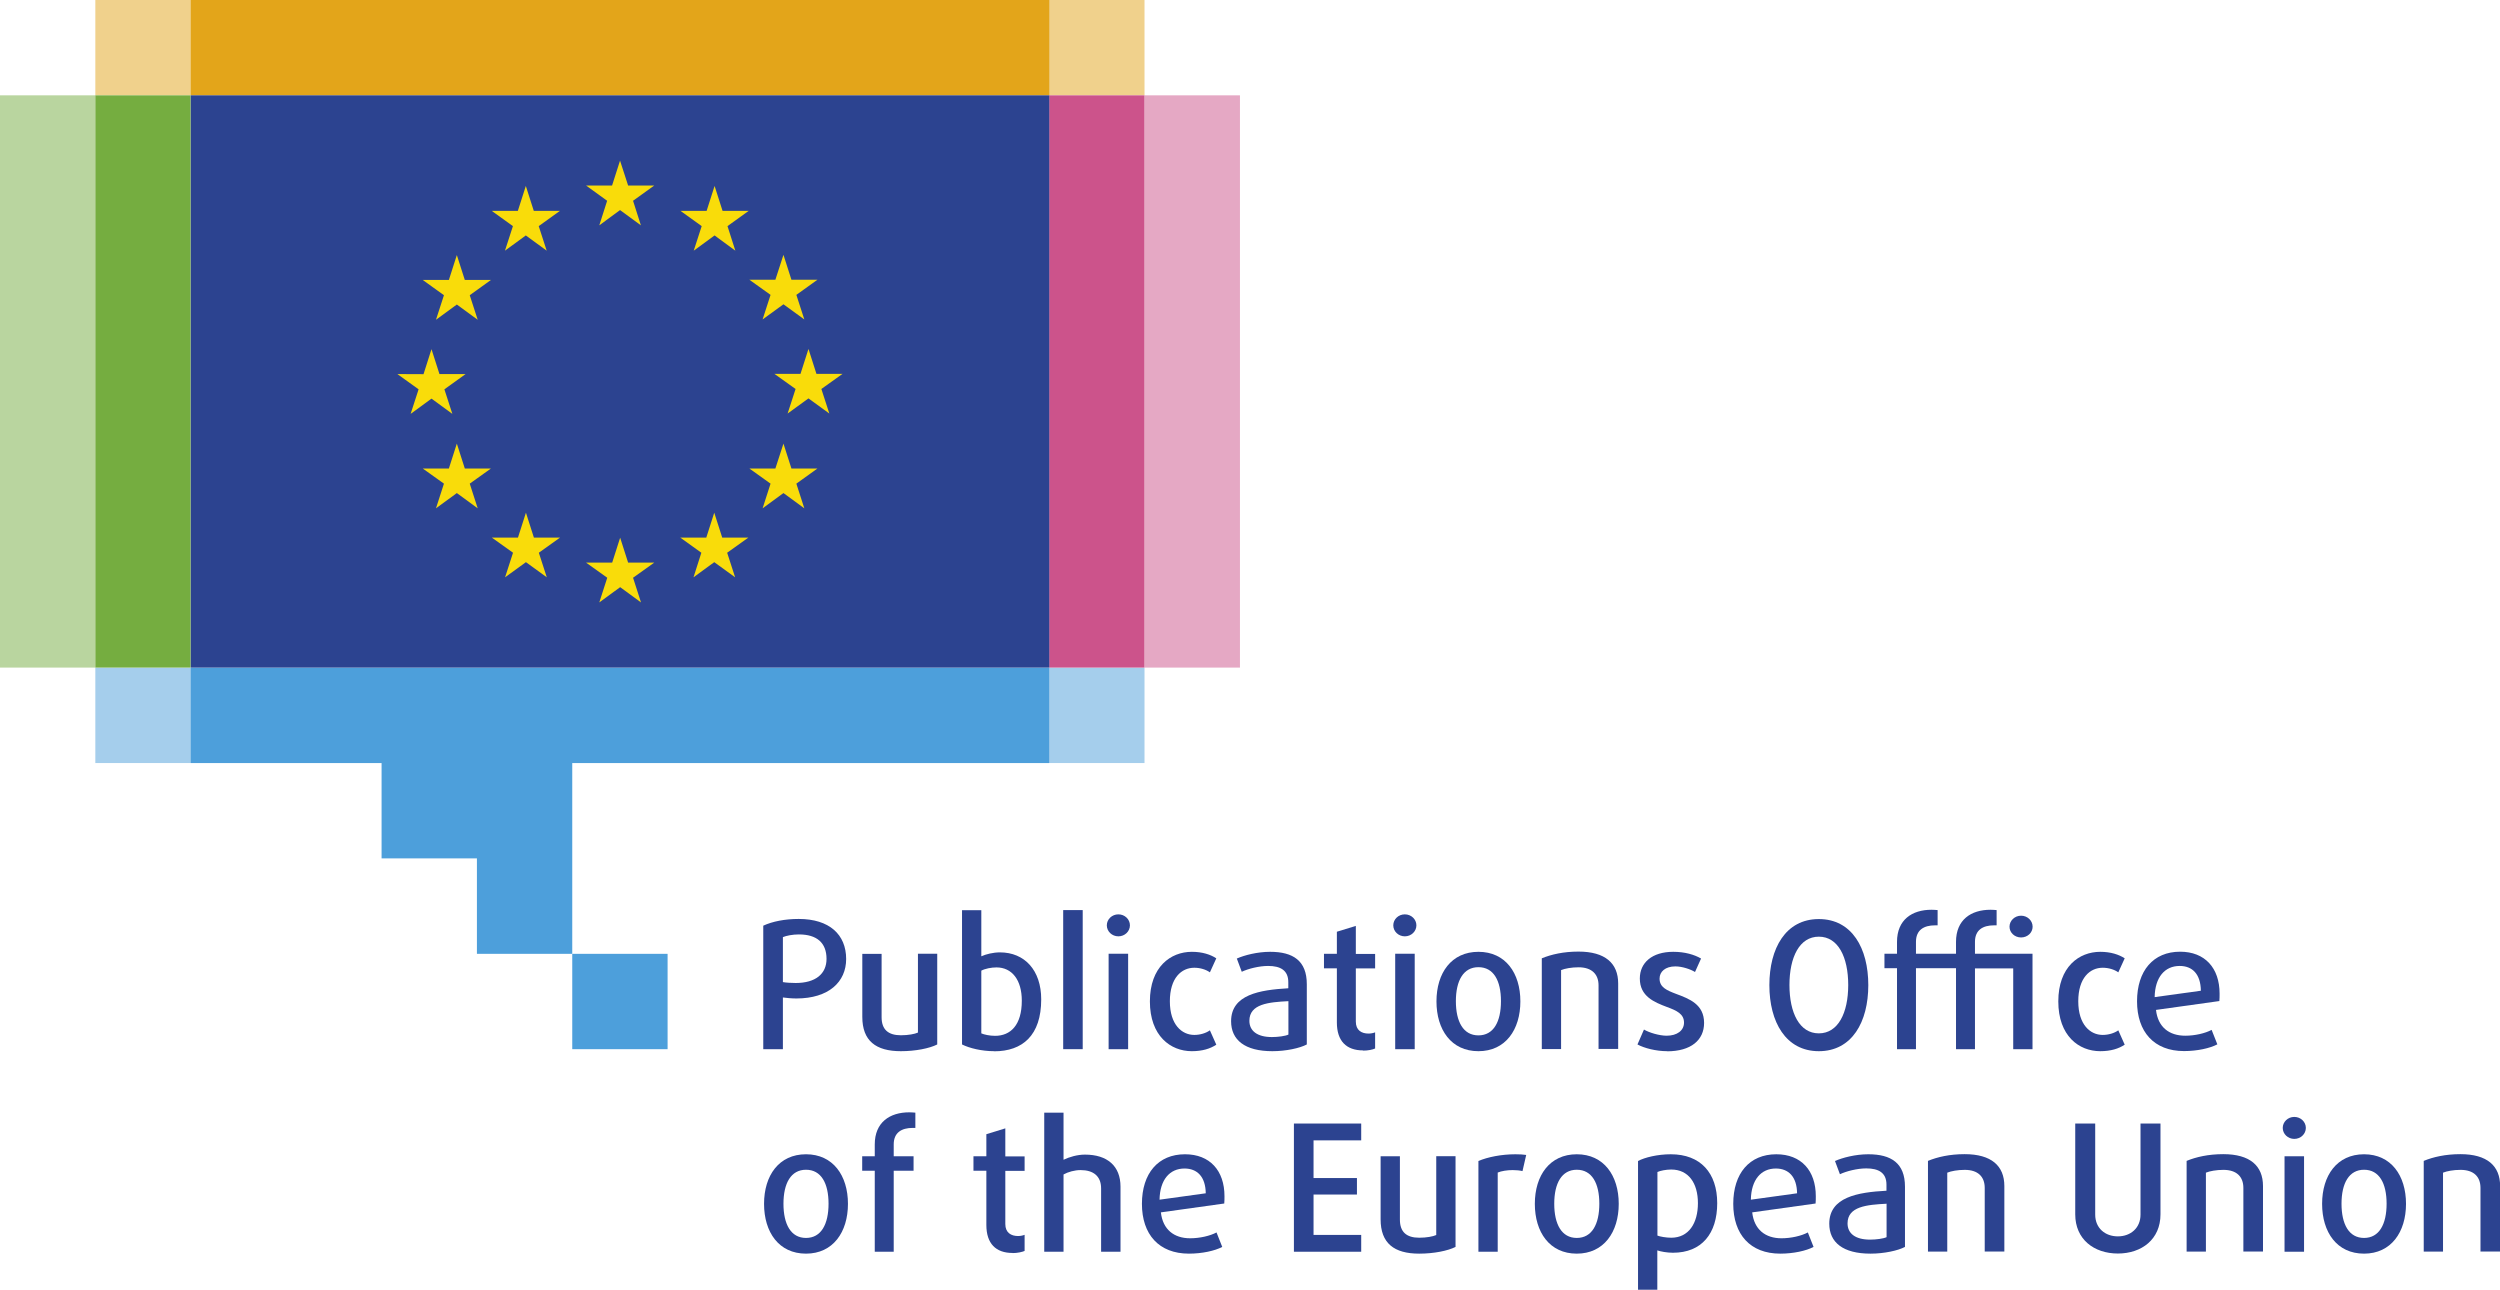 <?xml version="1.0" encoding="UTF-8"?><svg xmlns="http://www.w3.org/2000/svg" viewBox="0 0 222.89 114.99"><defs><style>.cls-1,.cls-2,.cls-3,.cls-4{opacity:.5;}.cls-1,.cls-5{fill:#e3a51a;}.cls-6,.cls-4{fill:#cc538b;}.cls-7,.cls-2{fill:#4d9fdb;}.cls-3,.cls-8{fill:#75ad40;}.cls-9{fill:#2c4390;}.cls-10{fill:#f9dc0a;}</style></defs><g id="CMYK_Bichro_double"><rect class="cls-2" x="8.5" y="59.53" width="93.54" height="8.5"/><rect class="cls-1" x="8.5" width="93.54" height="8.5"/><rect class="cls-5" x="17.01" width="76.54" height="8.5"/><rect class="cls-6" x="93.54" y="8.5" width="8.5" height="51.02"/><rect class="cls-4" x="102.05" y="8.5" width="8.5" height="51.02"/><rect class="cls-8" x="8.5" y="8.5" width="8.5" height="51.02"/><rect class="cls-3" y="8.5" width="8.5" height="51.02"/><polygon class="cls-7" points="51.02 68.03 93.54 68.03 93.54 59.53 17.01 59.53 17.01 68.03 34.02 68.03 34.02 76.53 42.52 76.53 42.52 85.04 51.02 85.04 51.02 68.03"/><rect class="cls-7" x="51.02" y="85.04" width="8.5" height="8.5"/><rect class="cls-9" x="17.01" y="8.5" width="76.54" height="51.02"/><polygon class="cls-10" points="53.43 20.09 55.28 18.73 57.14 20.09 56.44 17.9 58.33 16.54 56 16.54 55.28 14.32 54.57 16.54 52.25 16.54 54.13 17.9 53.43 20.09"/><polygon class="cls-10" points="45.02 22.35 46.88 20.99 48.74 22.35 48.03 20.16 49.92 18.8 47.59 18.8 46.88 16.58 46.17 18.8 43.84 18.8 45.73 20.16 45.02 22.35"/><polygon class="cls-10" points="40.73 22.74 40.02 24.96 37.69 24.96 39.58 26.32 38.87 28.51 40.73 27.15 42.59 28.51 41.88 26.32 43.77 24.96 41.44 24.96 40.73 22.74"/><polygon class="cls-10" points="38.47 35.54 40.33 36.9 39.62 34.71 41.51 33.35 39.18 33.35 38.47 31.13 37.76 33.36 35.43 33.35 37.32 34.71 36.61 36.9 38.47 35.54"/><polygon class="cls-10" points="41.44 41.77 40.73 39.55 40.02 41.77 37.69 41.77 39.58 43.12 38.87 45.32 40.73 43.96 42.59 45.32 41.88 43.12 43.77 41.77 41.44 41.77"/><polygon class="cls-10" points="47.6 47.93 46.89 45.71 46.18 47.93 43.85 47.93 45.74 49.28 45.03 51.47 46.89 50.12 48.75 51.47 48.04 49.28 49.93 47.93 47.6 47.93"/><polygon class="cls-10" points="56 50.16 55.29 47.94 54.58 50.16 52.25 50.16 54.14 51.51 53.43 53.71 55.29 52.35 57.15 53.71 56.44 51.51 58.33 50.16 56 50.16"/><polygon class="cls-10" points="64.39 47.93 63.68 45.71 62.97 47.93 60.65 47.93 62.53 49.28 61.83 51.47 63.68 50.12 65.54 51.47 64.83 49.28 66.72 47.93 64.39 47.93"/><polygon class="cls-10" points="70.56 41.77 69.85 39.55 69.13 41.77 66.81 41.77 68.7 43.12 67.99 45.32 69.85 43.96 71.71 45.32 71 43.12 72.88 41.77 70.56 41.77"/><polygon class="cls-10" points="75.12 33.33 72.79 33.33 72.08 31.11 71.37 33.33 69.04 33.33 70.93 34.68 70.22 36.87 72.08 35.52 73.94 36.87 73.23 34.68 75.12 33.33"/><polygon class="cls-10" points="67.99 28.48 69.85 27.13 71.71 28.48 71 26.29 72.88 24.94 70.56 24.94 69.85 22.72 69.13 24.94 66.81 24.94 68.7 26.29 67.99 28.48"/><polygon class="cls-10" points="63.71 16.58 63 18.8 60.67 18.8 62.56 20.16 61.85 22.35 63.71 20.99 65.56 22.35 64.86 20.16 66.75 18.8 64.42 18.8 63.71 16.58"/></g><g id="EN-Bleu"><path class="cls-9" d="M71,89.02c-.43,0-.92-.05-1.2-.09v4.61h-1.75v-11.01c.82-.38,1.93-.6,3.16-.6,2.73,0,4.23,1.39,4.23,3.57,0,2.04-1.55,3.52-4.44,3.52ZM71.22,83.31c-.55,0-1.11.11-1.42.24v4.01c.27.05.73.08,1.14.08,1.78,0,2.75-.82,2.75-2.15,0-1.44-.87-2.18-2.46-2.18Z"/><path class="cls-9" d="M80.32,93.72c-2.24,0-3.44-.93-3.44-3.06v-5.62h1.72v5.65c0,1.09.58,1.61,1.72,1.61.66,0,1.23-.11,1.52-.24v-7.03h1.72v8.09c-.69.35-1.94.6-3.24.6Z"/><path class="cls-9" d="M88.63,93.72c-1.11,0-2.2-.27-2.86-.6v-11.97h1.72v4.11c.41-.19,1.07-.35,1.66-.35,2.19,0,3.68,1.58,3.68,4.19,0,3.21-1.66,4.63-4.2,4.63ZM88.85,86.25c-.47,0-1.03.11-1.36.29v5.59c.25.11.74.22,1.23.22,1.37,0,2.38-.95,2.38-3.13,0-1.86-.88-2.97-2.26-2.97Z"/><path class="cls-9" d="M94.79,93.54v-12.4h1.74v12.4h-1.74Z"/><path class="cls-9" d="M99.71,83.48c-.57,0-1.03-.44-1.03-.98s.46-.98,1.03-.98,1.03.44,1.03.98-.46.98-1.03.98ZM98.84,93.54v-8.51h1.74v8.51h-1.74Z"/><path class="cls-9" d="M106.26,93.72c-1.9,0-3.74-1.36-3.74-4.44s1.85-4.42,3.74-4.42c.93,0,1.66.24,2.18.58l-.57,1.25c-.35-.25-.87-.41-1.39-.41-1.14,0-2.18.9-2.18,2.99s1.07,3,2.18,3c.52,0,1.04-.16,1.39-.41l.57,1.28c-.54.36-1.25.58-2.18.58Z"/><path class="cls-9" d="M113.44,93.72c-2.45,0-3.68-1-3.68-2.67,0-2.37,2.53-2.79,5.1-2.94v-.54c0-1.07-.71-1.45-1.8-1.45-.81,0-1.78.25-2.35.52l-.44-1.18c.68-.3,1.83-.6,2.97-.6,2.04,0,3.27.79,3.27,2.89v5.37c-.62.33-1.86.6-3.06.6ZM114.86,89.26c-1.74.09-3.47.24-3.47,1.75,0,.9.7,1.45,2.01,1.45.55,0,1.2-.09,1.47-.22v-2.98Z"/><path class="cls-9" d="M121.53,93.65c-1.5,0-2.34-.84-2.34-2.49v-4.83h-1.15v-1.29h1.15v-1.97l1.69-.52v2.5h1.72v1.29h-1.72v4.74c0,.78.51,1.07,1.14,1.07.21,0,.44-.05.58-.11v1.44c-.21.1-.63.19-1.07.19Z"/><path class="cls-9" d="M125.25,83.48c-.57,0-1.03-.44-1.03-.98s.46-.98,1.03-.98,1.03.44,1.03.98-.46.98-1.03.98ZM124.39,93.54v-8.51h1.74v8.51h-1.74Z"/><path class="cls-9" d="M131.81,93.72c-2.42,0-3.74-1.91-3.74-4.44s1.33-4.42,3.74-4.42,3.74,1.89,3.74,4.42-1.33,4.44-3.74,4.44ZM131.81,86.23c-1.34,0-2.01,1.2-2.01,3.03s.66,3.05,2.01,3.05,2.01-1.21,2.01-3.05-.66-3.03-2.01-3.03Z"/><path class="cls-9" d="M142.52,93.54v-5.69c0-.99-.6-1.61-1.78-1.61-.63,0-1.22.11-1.56.25v7.04h-1.72v-8.09c.85-.35,1.94-.6,3.27-.6,2.38,0,3.54,1.04,3.54,2.84v5.84h-1.74Z"/><path class="cls-9" d="M148.64,93.72c-1,0-2.04-.27-2.65-.6l.58-1.33c.44.27,1.37.55,2.02.55.93,0,1.55-.46,1.55-1.17,0-.77-.65-1.07-1.52-1.39-1.14-.43-2.42-.95-2.42-2.54,0-1.41,1.09-2.38,2.98-2.38,1.03,0,1.88.25,2.48.6l-.54,1.2c-.38-.24-1.14-.5-1.75-.5-.9,0-1.41.47-1.41,1.09,0,.77.63,1.04,1.47,1.36,1.18.44,2.5.93,2.5,2.59,0,1.53-1.17,2.53-3.3,2.53Z"/><path class="cls-9" d="M162.16,93.72c-2.95,0-4.41-2.61-4.41-5.89s1.45-5.89,4.41-5.89,4.41,2.61,4.41,5.89-1.45,5.89-4.41,5.89ZM162.16,83.51c-1.72,0-2.62,1.82-2.62,4.31s.9,4.31,2.62,4.31,2.62-1.82,2.62-4.31-.9-4.31-2.62-4.31Z"/><path class="cls-9" d="M170.82,93.54h-1.69v-7.22h-1.12v-1.29h1.12v-1.06c0-1.96,1.33-2.86,3.08-2.86.17,0,.41.02.54.03v1.36h-.24c-.98,0-1.69.41-1.69,1.47v1.06h3.57v-1.06c0-1.96,1.33-2.86,3.08-2.86.17,0,.41.02.54.03v1.36h-.24c-.98,0-1.69.41-1.69,1.47v1.06h5.13v8.51h-1.72v-7.2h-3.41v7.2h-1.69v-7.22h-3.57v7.22ZM180.19,83.58c-.57,0-1.03-.43-1.03-.96s.46-.98,1.03-.98,1.03.44,1.03.98-.46.96-1.03.96Z"/><path class="cls-9" d="M187.25,93.72c-1.9,0-3.74-1.36-3.74-4.44s1.85-4.42,3.74-4.42c.93,0,1.66.24,2.18.58l-.57,1.25c-.35-.25-.87-.41-1.39-.41-1.14,0-2.18.9-2.18,2.99s1.07,3,2.18,3c.52,0,1.04-.16,1.39-.41l.57,1.28c-.54.36-1.25.58-2.18.58Z"/><path class="cls-9" d="M197.87,89.25l-5.65.79c.17,1.53,1.17,2.3,2.61,2.3.85,0,1.77-.21,2.35-.52l.51,1.29c-.66.35-1.8.6-2.97.6-2.68,0-4.19-1.72-4.19-4.44s1.45-4.42,3.84-4.42c2.21,0,3.52,1.45,3.52,3.74,0,.21,0,.43-.02.65ZM194.33,86.12c-1.33,0-2.2,1.01-2.23,2.78l4.12-.57c-.02-1.49-.76-2.21-1.89-2.21Z"/><path class="cls-9" d="M71.86,111.77c-2.42,0-3.74-1.91-3.74-4.44s1.33-4.42,3.74-4.42,3.74,1.9,3.74,4.42-1.33,4.44-3.74,4.44ZM71.86,104.29c-1.34,0-2.01,1.2-2.01,3.03s.66,3.05,2.01,3.05,2.01-1.22,2.01-3.05-.66-3.03-2.01-3.03Z"/><path class="cls-9" d="M81.37,100.56c-.98,0-1.69.41-1.69,1.47v1.06h1.77v1.29h-1.77v7.22h-1.69v-7.22h-1.12v-1.29h1.12v-1.06c0-1.96,1.33-2.86,3.08-2.86.17,0,.41.02.54.03v1.36h-.24Z"/><path class="cls-9" d="M90.28,111.71c-1.5,0-2.34-.84-2.34-2.5v-4.83h-1.15v-1.29h1.15v-1.97l1.69-.52v2.5h1.72v1.29h-1.72v4.74c0,.77.51,1.07,1.14,1.07.21,0,.44-.05.58-.11v1.44c-.21.09-.63.19-1.07.19Z"/><path class="cls-9" d="M98.17,111.6v-5.65c0-1.09-.69-1.63-1.83-1.63-.52,0-1.11.16-1.52.39v6.89h-1.72v-12.4h1.72v4.2c.52-.25,1.23-.46,1.91-.46,1.99,0,3.17,1.01,3.17,2.86v5.8h-1.74Z"/><path class="cls-9" d="M109.15,107.3l-5.65.79c.17,1.53,1.17,2.31,2.61,2.31.85,0,1.77-.21,2.35-.52l.51,1.29c-.66.35-1.8.6-2.97.6-2.68,0-4.19-1.72-4.19-4.44s1.45-4.42,3.84-4.42c2.21,0,3.52,1.45,3.52,3.74,0,.21,0,.43-.02.65ZM105.61,104.18c-1.33,0-2.2,1.01-2.23,2.78l4.12-.57c-.02-1.48-.76-2.21-1.9-2.21Z"/><path class="cls-9" d="M115.36,111.6v-11.43h6v1.5h-4.25v3.36h3.87v1.47h-3.87v3.6h4.25v1.5h-6Z"/><path class="cls-9" d="M126.53,111.77c-2.24,0-3.44-.93-3.44-3.06v-5.62h1.72v5.65c0,1.09.58,1.61,1.72,1.61.66,0,1.23-.11,1.52-.24v-7.03h1.72v8.09c-.69.35-1.94.6-3.24.6Z"/><path class="cls-9" d="M135.74,104.41c-.25-.06-.55-.09-.87-.09-.49,0-1.01.08-1.34.22v7.06h-1.72v-8.09c.82-.35,2.04-.6,3.3-.6.38,0,.71.02.96.06l-.33,1.44Z"/><path class="cls-9" d="M140.58,111.77c-2.42,0-3.74-1.91-3.74-4.44s1.33-4.42,3.74-4.42,3.74,1.9,3.74,4.42-1.33,4.44-3.74,4.44ZM140.58,104.29c-1.34,0-2.01,1.2-2.01,3.03s.66,3.05,2.01,3.05,2.01-1.22,2.01-3.05-.66-3.03-2.01-3.03Z"/><path class="cls-9" d="M149.15,111.69c-.52,0-1.11-.11-1.39-.21v3.51h-1.72v-11.48c.6-.32,1.75-.6,2.92-.6,2.65,0,4.14,1.66,4.14,4.36s-1.37,4.42-3.95,4.42ZM149,104.27c-.47,0-.99.11-1.23.22v5.67c.22.09.77.19,1.23.19,1.56,0,2.38-1.29,2.38-3.08s-.84-3-2.38-3Z"/><path class="cls-9" d="M161.87,107.3l-5.65.79c.17,1.53,1.17,2.31,2.61,2.31.85,0,1.77-.21,2.35-.52l.51,1.29c-.66.35-1.8.6-2.97.6-2.68,0-4.19-1.72-4.19-4.44s1.45-4.42,3.84-4.42c2.21,0,3.52,1.45,3.52,3.74,0,.21,0,.43-.02.65ZM158.33,104.18c-1.33,0-2.2,1.01-2.23,2.78l4.12-.57c-.02-1.48-.76-2.21-1.9-2.21Z"/><path class="cls-9" d="M166.77,111.77c-2.45,0-3.68-1-3.68-2.67,0-2.37,2.53-2.8,5.1-2.94v-.54c0-1.07-.71-1.45-1.8-1.45-.81,0-1.78.25-2.35.52l-.44-1.18c.68-.3,1.83-.6,2.97-.6,2.04,0,3.27.79,3.27,2.89v5.37c-.62.33-1.86.6-3.06.6ZM168.19,107.32c-1.74.09-3.47.24-3.47,1.75,0,.9.69,1.45,2.01,1.45.55,0,1.2-.09,1.47-.22v-2.99Z"/><path class="cls-9" d="M176.95,111.6v-5.69c0-1-.6-1.61-1.78-1.61-.63,0-1.22.11-1.56.25v7.04h-1.72v-8.09c.85-.35,1.94-.6,3.27-.6,2.38,0,3.54,1.04,3.54,2.84v5.84h-1.74Z"/><path class="cls-9" d="M188.83,111.76c-2.15,0-3.81-1.28-3.81-3.49v-8.1h1.78v8.12c0,1.22.9,1.94,2.02,1.94s2.02-.73,2.02-1.94v-8.12h1.78v8.1c0,2.21-1.66,3.49-3.81,3.49Z"/><path class="cls-9" d="M200.01,111.6v-5.69c0-1-.6-1.61-1.78-1.61-.63,0-1.22.11-1.56.25v7.04h-1.72v-8.09c.85-.35,1.94-.6,3.27-.6,2.38,0,3.54,1.04,3.54,2.84v5.84h-1.74Z"/><path class="cls-9" d="M204.55,101.54c-.57,0-1.03-.44-1.03-.98s.46-.98,1.03-.98,1.03.44,1.03.98-.46.98-1.03.98ZM203.68,111.6v-8.51h1.74v8.51h-1.74Z"/><path class="cls-9" d="M210.77,111.77c-2.42,0-3.74-1.91-3.74-4.44s1.33-4.42,3.74-4.42,3.74,1.9,3.74,4.42-1.33,4.44-3.74,4.44ZM210.77,104.29c-1.34,0-2.01,1.2-2.01,3.03s.66,3.05,2.01,3.05,2.01-1.22,2.01-3.05-.66-3.03-2.01-3.03Z"/><path class="cls-9" d="M221.15,111.6v-5.69c0-1-.6-1.61-1.78-1.61-.63,0-1.22.11-1.56.25v7.04h-1.72v-8.09c.85-.35,1.94-.6,3.27-.6,2.38,0,3.54,1.04,3.54,2.84v5.84h-1.74Z"/></g></svg>